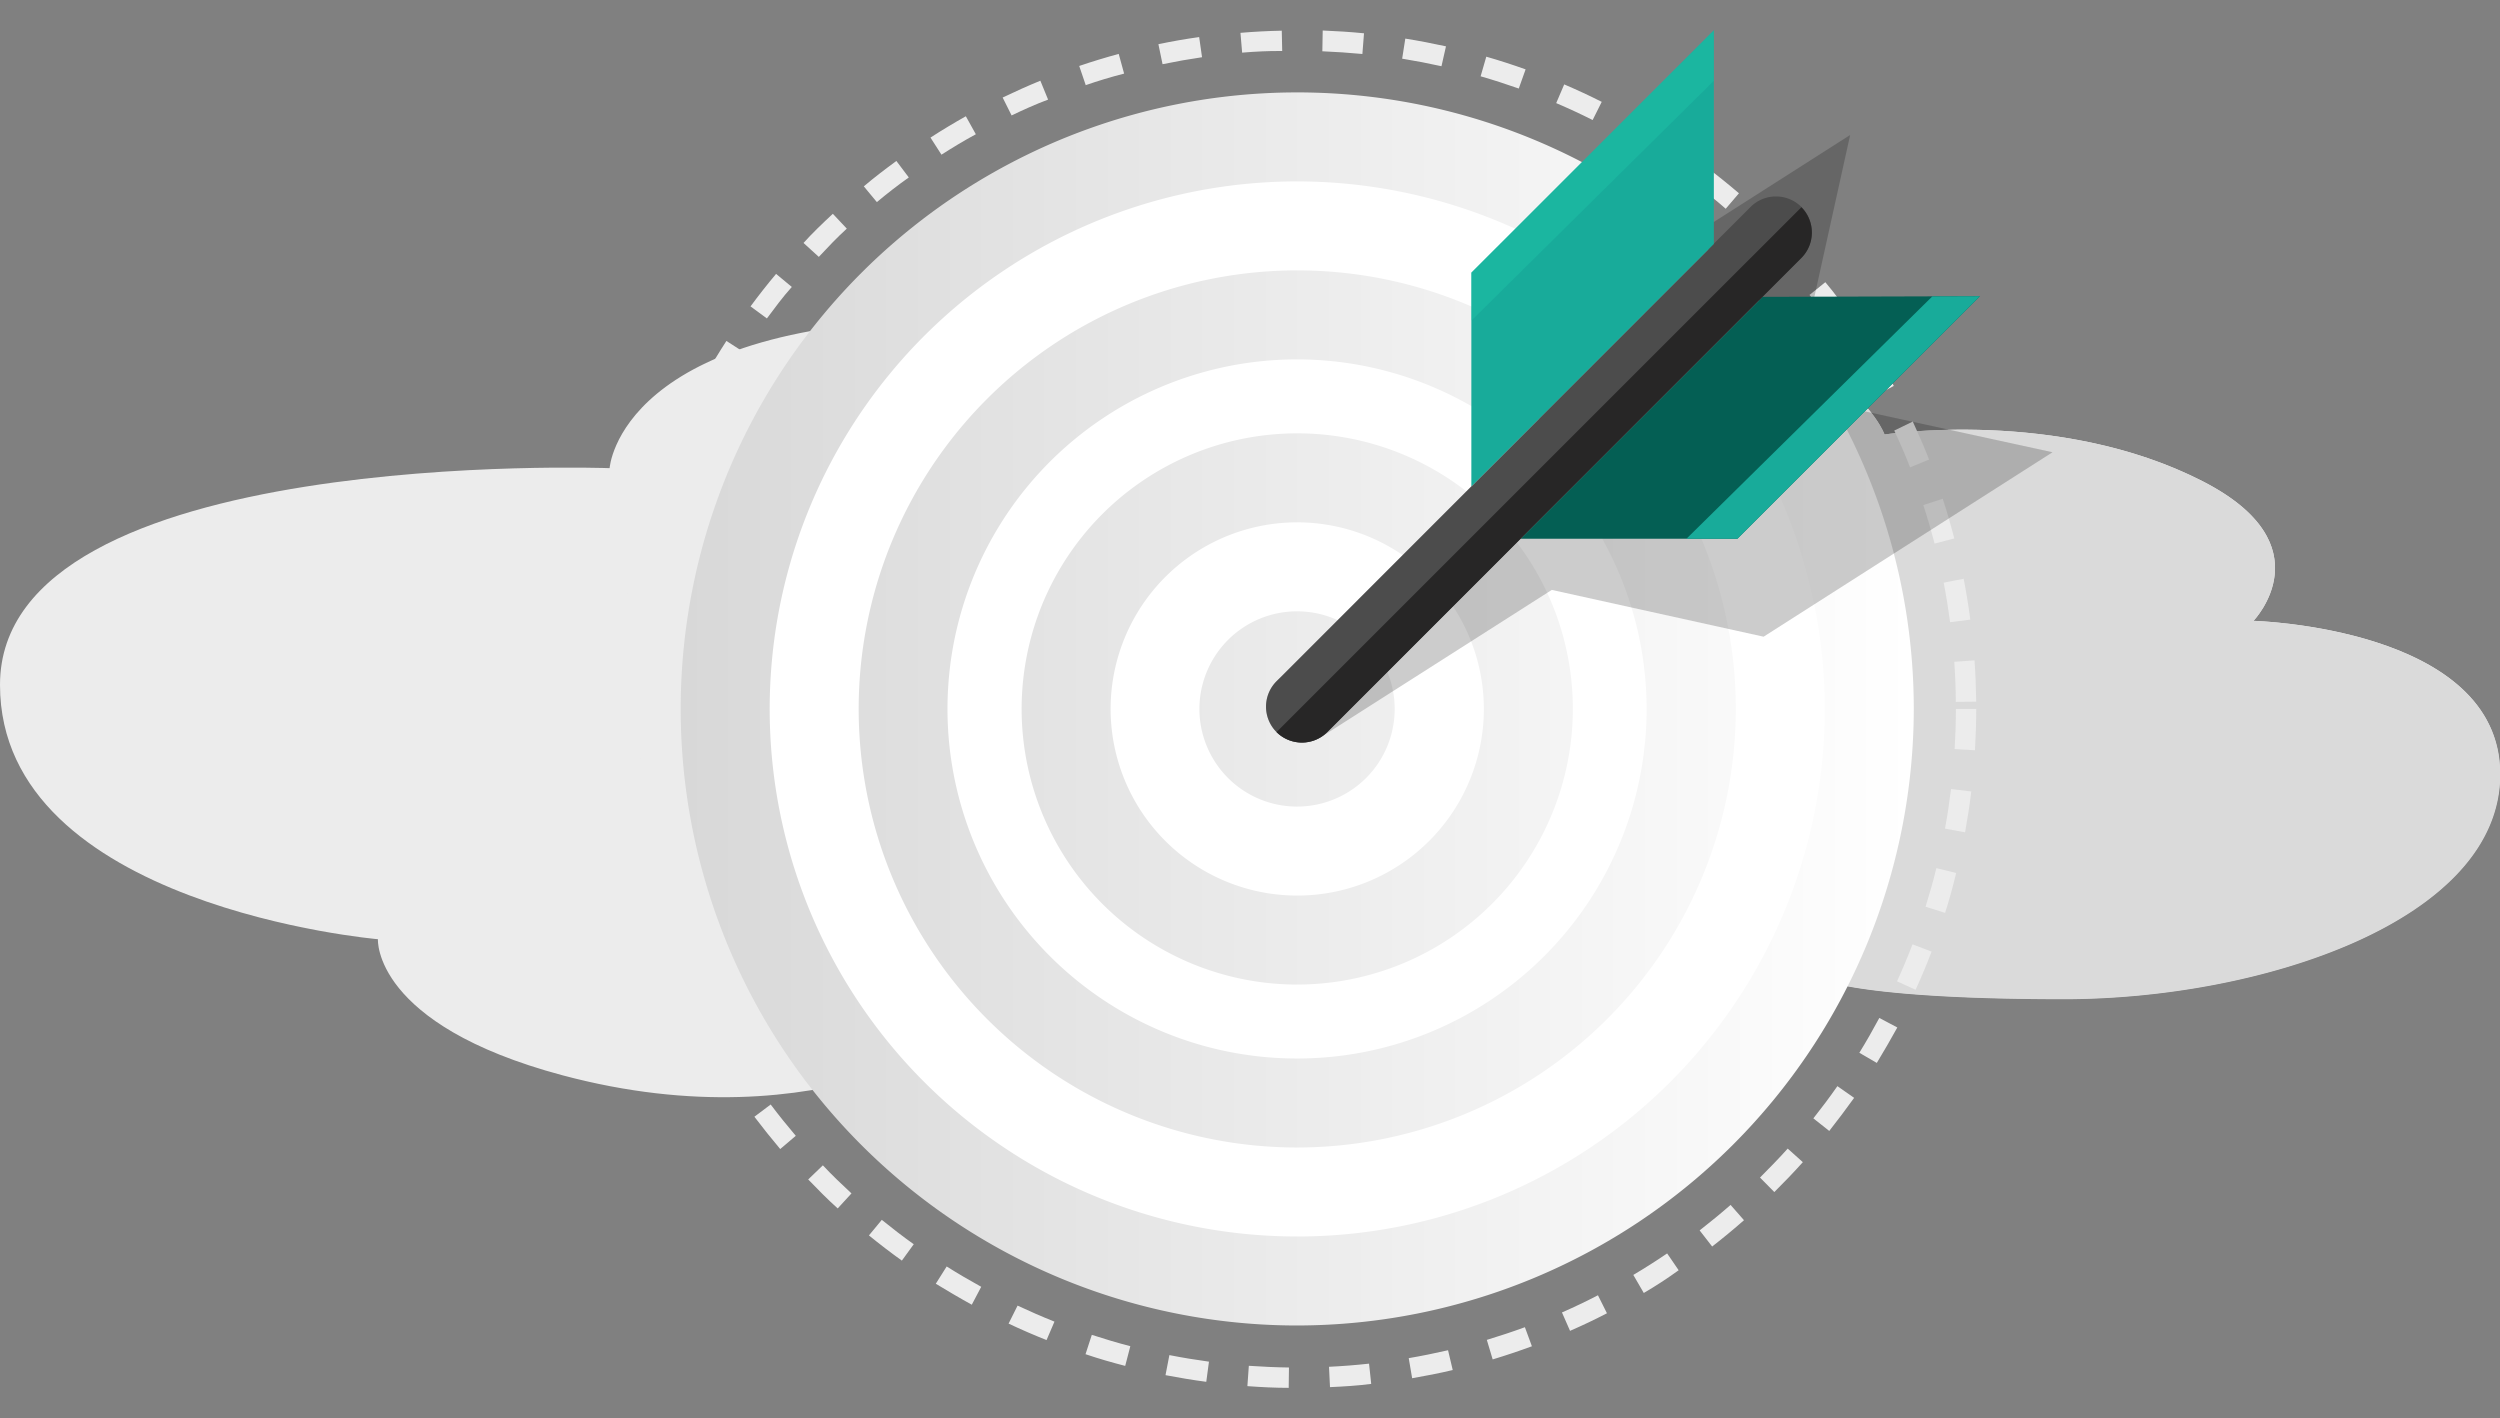 <svg xmlns="http://www.w3.org/2000/svg" xmlns:xlink="http://www.w3.org/1999/xlink" viewBox="0 0 277.84 157.6"><rect x="0" y="0" width="277.84" height="157.6" fill="#808080" stroke="none"/><defs><style>.cls-1{fill:#ececec;}.cls-2{fill:#dadada;}.cls-3{fill:#c6c6c6;}.cls-4{fill:url(#linear-gradient);}.cls-5{fill:#fff;}.cls-6{opacity:0.2;}.cls-7{fill:#4c4c4c;}.cls-8{fill:#18ab9a;}.cls-9{fill:#045f54;}.cls-10{fill:#272626;}.cls-11{fill:#22cdae;opacity:0.34;}</style><linearGradient id="linear-gradient" x1="75.66" y1="78.79" x2="212.69" y2="78.79" gradientUnits="userSpaceOnUse"><stop offset="0" stop-color="#d8d8d8"/><stop offset="1" stop-color="#fff"/></linearGradient></defs><g id="DESIGNED_BY_FREEPIK" data-name="DESIGNED BY FREEPIK"><path class="cls-1" d="M250.44,69s8.18-8.46-5.68-15.53c-16-8.18-35.32-5.18-35.32-5.18s-4.26-12-30-12-33.69,7.66-33.69,7.66-11.75-8.49-39-8.49c-37.95,0-39,16.57-39,16.57S0,49.51,0,76.11c0,24.65,42,28.27,42,28.27s-.6,9.47,20.5,15.12c29.18,7.8,46.88-5.59,46.88-5.59s12.77,8.8,46.47,8.8c41.41,0,46.89-13.77,46.89-13.77s4.66,2.07,26.58,2.07,48.51-8.7,48.51-25S250.44,69,250.44,69Z"/><path class="cls-2" d="M250.44,69s8.18-8.46-5.68-15.53c-16-8.18-35.32-5.18-35.32-5.18s-4.26-12-30-12-33.69,7.66-33.69,7.66-4-2.78-12.43-5.16v82.41a152.59,152.59,0,0,0,22.57,1.55c41.41,0,46.89-13.77,46.89-13.77s4.66,2.07,26.58,2.07,48.51-8.7,48.51-25S250.44,69,250.44,69Z"/><path class="cls-3" d="M155,78.79a10.85,10.85,0,1,1-10.85-10.85A10.85,10.85,0,0,1,155,78.79Z"/><path class="cls-4" d="M144.18,147.31a68.52,68.52,0,1,1,68.51-68.52A68.6,68.6,0,0,1,144.18,147.31Z"/><path class="cls-5" d="M144.18,20.16A58.63,58.63,0,1,0,202.8,78.79,58.69,58.69,0,0,0,144.18,20.16Zm0,107.37a48.74,48.74,0,1,1,48.73-48.74A48.79,48.79,0,0,1,144.18,127.53Z"/><path class="cls-5" d="M144.18,39.94A38.85,38.85,0,1,0,183,78.79,38.89,38.89,0,0,0,144.18,39.94Zm0,69.48A30.63,30.63,0,1,1,174.8,78.79,30.66,30.66,0,0,1,144.18,109.42Z"/><path class="cls-5" d="M144.18,58.05a20.74,20.74,0,1,0,20.73,20.74A20.76,20.76,0,0,0,144.18,58.05Zm0,31.59A10.85,10.85,0,1,1,155,78.79,10.85,10.85,0,0,1,144.18,89.64Z"/><path class="cls-1" d="M143.22,154.24c-1.52,0-3.07-.08-4.59-.19l.16-2.26c1.48.1,3,.17,4.46.19Zm4.59-.08-.11-2.26c1.49-.07,3-.19,4.45-.35l.24,2.25C150.89,154,149.35,154.09,147.81,154.16Zm-13.75-.59c-1.51-.2-3-.45-4.53-.74l.43-2.23c1.46.29,2.94.53,4.4.73Zm22.88-.4-.38-2.23c1.46-.25,2.93-.55,4.37-.88l.52,2.2C160,152.61,158.44,152.91,156.94,153.17Zm-31.89-1.37c-1.48-.38-3-.82-4.41-1.3l.7-2.15c1.41.46,2.85.89,4.28,1.26Zm40.84-.72-.65-2.17c1.41-.43,2.84-.9,4.23-1.41l.78,2.12C168.81,150.15,167.35,150.64,165.89,151.08Zm-49.58-2.15c-1.42-.56-2.84-1.18-4.22-1.83l1-2c1.34.63,2.72,1.23,4.1,1.78Zm58.19-1-.91-2.07c1.35-.59,2.71-1.24,4-1.91l1,2C177.29,146.63,175.9,147.29,174.5,147.9ZM108,145c-1.33-.73-2.66-1.52-4-2.33l1.21-1.92c1.25.79,2.55,1.55,3.84,2.26Zm74.68-1.31-1.16-2c1.27-.75,2.54-1.56,3.76-2.39l1.28,1.87C185.27,142.1,184,142.93,182.66,143.71Zm-82.45-3.59c-1.24-.89-2.47-1.83-3.66-2.8L98,135.57c1.15.93,2.34,1.85,3.55,2.71Zm90.05-1.57-1.39-1.79c1.17-.91,2.33-1.86,3.44-2.83l1.49,1.7C192.66,136.63,191.47,137.61,190.26,138.55Zm-97.18-4.23c-1.12-1-2.22-2.12-3.28-3.22l1.63-1.57c1,1.07,2.1,2.12,3.18,3.12Zm104.09-1.82-1.59-1.61c1-1,2.09-2.12,3.08-3.22l1.68,1.51C199.32,130.32,198.25,131.43,197.17,132.5ZM86.71,127.7q-1.48-1.76-2.87-3.59l1.81-1.36c.89,1.18,1.83,2.35,2.79,3.48Zm116.6-2-1.78-1.41c.92-1.16,1.82-2.36,2.67-3.58l1.86,1.3C205.18,123.23,204.26,124.47,203.31,125.67ZM81.19,120.36c-.84-1.27-1.65-2.59-2.41-3.91l2-1.13c.74,1.28,1.53,2.56,2.34,3.79Zm127.39-2.23L206.64,117c.78-1.26,1.52-2.57,2.22-3.87l2,1.06C210.14,115.49,209.37,116.83,208.58,118.13Zm-132-5.72c-.68-1.37-1.32-2.77-1.92-4.17l2.09-.88c.57,1.35,1.2,2.71,1.86,4ZM212.89,110l-2.06-.94c.61-1.34,1.19-2.73,1.72-4.11l2.12.81C214.12,107.2,213.52,108.63,212.89,110ZM73,104c-.51-1.44-1-2.92-1.4-4.38L73.8,99c.41,1.42.86,2.85,1.36,4.24Zm143.16-2.55-2.16-.68c.44-1.41.85-2.85,1.2-4.29l2.2.54C217.05,98.48,216.64,100,216.18,101.42ZM70.5,95.13c-.33-1.48-.62-3-.86-4.51l2.24-.35c.23,1.46.51,2.94.83,4.38ZM218.39,92.5l-2.23-.41c.27-1.45.49-2.93.67-4.4l2.25.27C218.9,89.48,218.66,91,218.39,92.5ZM69.07,86.06c-.15-1.51-.25-3-.3-4.58L71,81.4c0,1.48.15,3,.29,4.44Zm150.42-2.68-2.26-.13c.09-1.47.14-3,.14-4.46h2.26C219.63,80.32,219.58,81.87,219.49,83.38ZM217.36,78c0-1.48-.07-3-.17-4.45l2.25-.16c.11,1.52.17,3.06.19,4.59ZM71,76.94l-2.27-.06c0-1.52.13-3.07.26-4.59l2.25.2C71.13,74,71,75.46,71,76.94Zm145.73-7.79c-.2-1.47-.44-3-.72-4.39l2.22-.44c.3,1.5.54,3,.74,4.54Zm-145-1.09-2.24-.33c.22-1.51.49-3,.8-4.52l2.22.46C72.24,65.12,72,66.6,71.77,68.06ZM215,60.41c-.37-1.43-.79-2.87-1.25-4.28l2.16-.7c.47,1.45.9,2.94,1.28,4.41ZM73.6,59.34l-2.19-.6c.41-1.47.86-3,1.36-4.39l2.14.73C74.43,56.48,74,57.91,73.6,59.34Zm138.68-7.4c-.54-1.38-1.13-2.75-1.76-4.09l2.06-1c.64,1.38,1.25,2.8,1.81,4.22Zm-135.8-1L74.39,50c.59-1.42,1.22-2.83,1.89-4.2l2,1C77.67,48.16,77.05,49.53,76.48,50.9Zm132-7c-.71-1.31-1.47-2.6-2.25-3.85l1.92-1.2c.81,1.29,1.59,2.62,2.32,4Zm-128.13-1-2-1.11c.75-1.33,1.55-2.66,2.38-3.94l1.91,1.23C81.89,40.31,81.11,41.59,80.39,42.88ZM203.8,36.33c-.86-1.21-1.77-2.4-2.7-3.55l1.76-1.42c1,1.18,1.89,2.41,2.78,3.65ZM85.23,35.39l-1.82-1.34c.9-1.22,1.86-2.44,2.84-3.61L88,31.89C87,33,86.11,34.21,85.23,35.39Zm113-6c-1-1.09-2-2.16-3.11-3.19l1.58-1.63c1.1,1.06,2.18,2.17,3.2,3.29ZM91,28.55,89.3,27c1-1.11,2.14-2.2,3.26-3.24l1.55,1.65C93,26.42,92,27.48,91,28.55ZM191.79,23.2c-1.13-1-2.3-1.9-3.47-2.8l1.36-1.8c1.22.92,2.42,1.89,3.58,2.88Zm-94.34-.74L96,20.71c1.18-1,2.39-1.92,3.62-2.82L101,19.72C99.77,20.59,98.59,21.51,97.45,22.46Zm87.23-4.64c-1.23-.82-2.51-1.62-3.79-2.36l1.14-2c1.32.77,2.63,1.59,3.9,2.43Zm-80.05-.63-1.22-1.9c1.28-.83,2.6-1.62,3.93-2.37l1.11,2C107.16,15.62,105.88,16.39,104.63,17.19ZM177,13.34c-1.33-.67-2.69-1.3-4.05-1.88l.89-2.08c1.4.6,2.81,1.25,4.17,1.94Zm-64.57-.5-1-2c1.37-.66,2.78-1.29,4.19-1.87l.86,2.1C115.09,11.59,113.73,12.2,112.4,12.84Zm56.36-3c-1.39-.49-2.81-.95-4.24-1.36l.63-2.18c1.47.42,2.94.9,4.37,1.41Zm-48.12-.36-.73-2.15c1.44-.49,2.92-.94,4.39-1.34l.6,2.19C123.47,8.55,122,9,120.64,9.47ZM160.2,7.36c-1.44-.32-2.91-.6-4.37-.84l.35-2.23c1.51.24,3,.53,4.52.86Zm-31-.23-.46-2.22c1.49-.31,3-.58,4.53-.79l.32,2.24C132.16,6.57,130.68,6.83,129.23,7.13ZM151.41,6c-1.47-.14-3-.24-4.45-.3L147,3.39c1.53.06,3.07.16,4.59.31Zm-13.36-.1-.19-2.25c1.52-.13,3.06-.21,4.59-.24l.05,2.26C141,5.65,139.52,5.73,138.05,5.85Z"/><path class="cls-6" d="M228.11,50.26,204.5,45.12l5.16-3.29a4,4,0,0,0-4.3-6.73l-4.87,3.11L205.62,15,173.49,35.5l-5.12,23.2L142.54,75.17a4,4,0,0,0-1.22,5.51h0a3.59,3.59,0,0,0,.51.64,3.48,3.48,0,0,0,.59.5,3.93,3.93,0,0,0,1.41.61,3.86,3.86,0,0,0,.76.1,4,4,0,0,0,2.25-.63l25.62-16.34L196,70.76Z"/><path class="cls-7" d="M200.2,23a4,4,0,0,1,0,5.64L147.51,81.36a4,4,0,0,1-5.64,0h0a4,4,0,0,1,0-5.65L194.55,23a4,4,0,0,1,5.65,0Z"/><polygon class="cls-8" points="190.47 27.11 190.47 3.36 163.52 30.3 163.52 54.06 190.47 27.11"/><polygon class="cls-9" points="195.88 32.99 220.04 32.92 193.09 59.87 169 59.87 195.88 32.99"/><path class="cls-10" d="M147.51,81.36,200.2,28.67a4,4,0,0,0,0-5.64L141.87,81.36A4,4,0,0,0,147.51,81.36Z"/><polygon class="cls-11" points="163.52 30.3 190.47 3.36 190.47 8.98 163.52 35.64 163.52 30.3"/><polygon class="cls-8" points="193.09 59.87 220.04 32.92 214.75 32.94 187.43 59.87 193.09 59.87"/></g></svg>